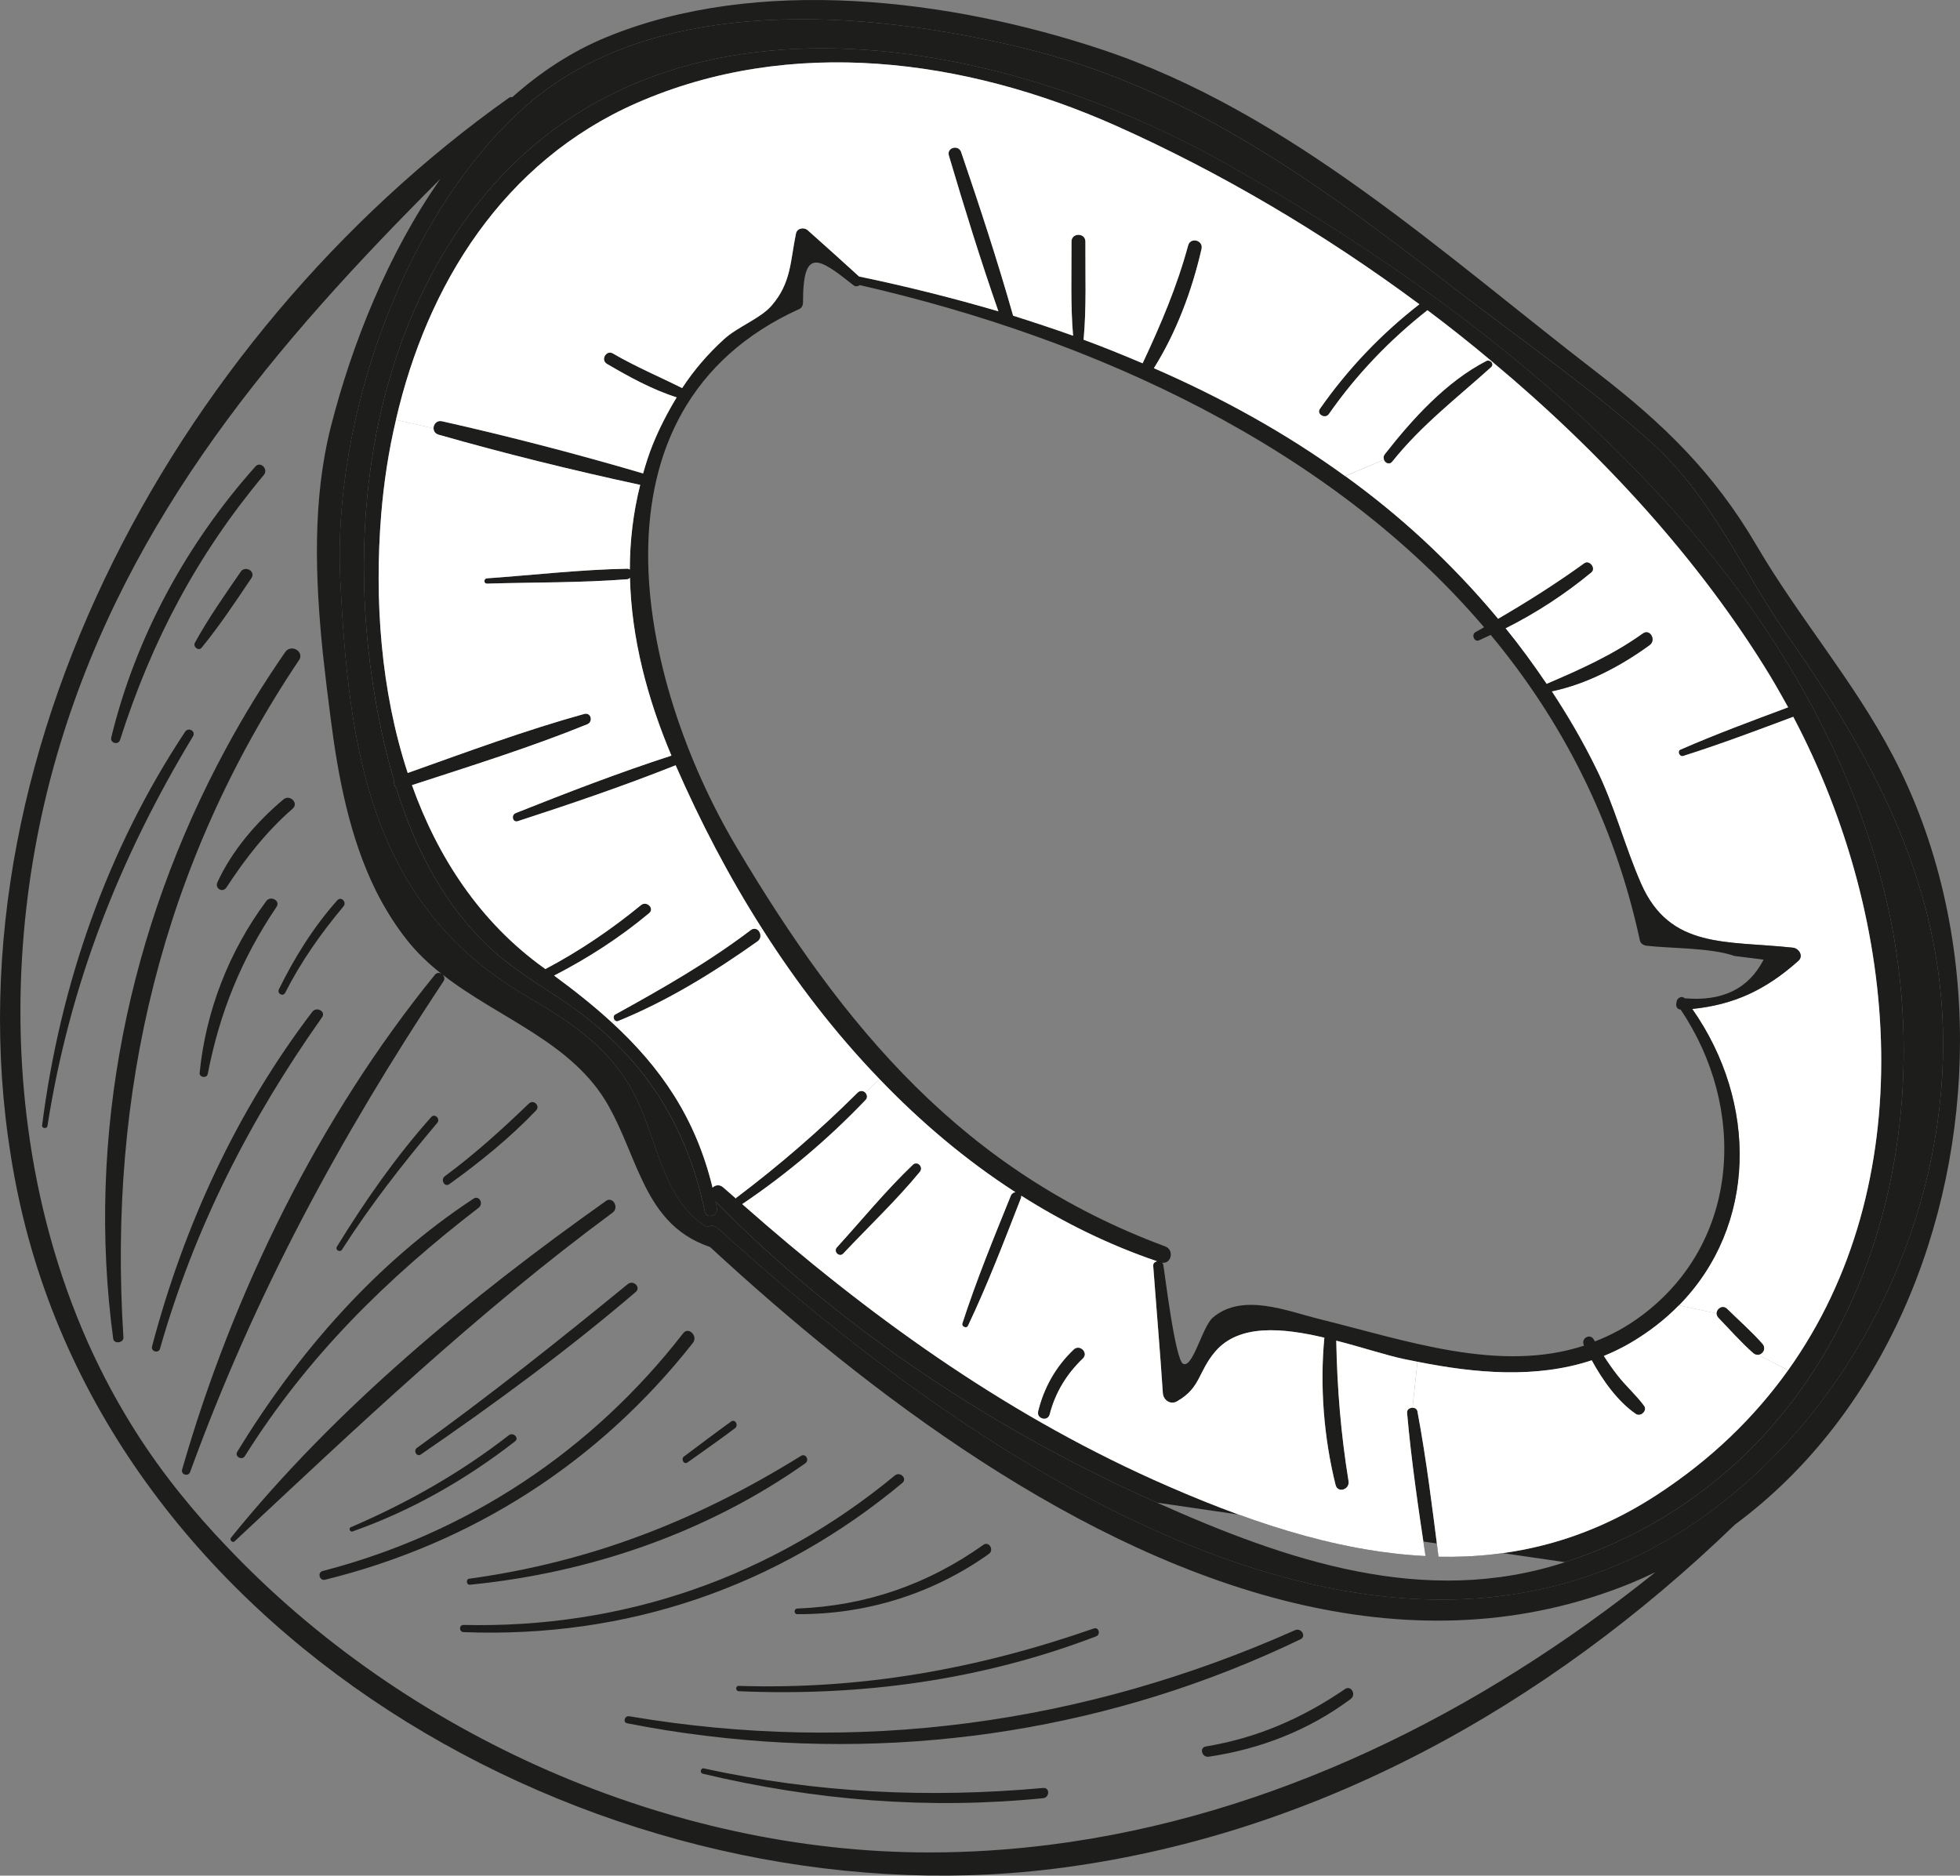<svg viewBox="0 0 28.362 27.143" height="27.143" width="28.362" xmlns="http://www.w3.org/2000/svg" id="Layer_2"><rect x="0" y="0" width="28.362" height="27.143" fill="#808080" stroke="none"/><g id="Layer_2-2"><path style="fill:#1d1e1c;" d="M22.647,22.607c4.149-1.355,5.631-5.977,4.569-9.903-1.254-4.629-5.388-8.008-9.395-10.291C14.239.371,8.953-.514,6.444,3.623c-1.307,2.153-1.437,4.963-.829,7.363.028.106.058.211.089.315-.008.036.002.074.028.097.274.884.704,1.723,1.396,2.354.381.346.839.587,1.248.892.986.733,1.571,1.683,1.823,2.889.025.114.196.063.175-.049-.005-.033-.015-.063-.02-.096,1.81,1.843,4.032,3.31,6.387,4.357,1.871.837,3.877,1.526,5.906.862M25.891,9.234c1.355,1.932,2.352,3.88,2.214,6.323-.142,2.497-1.441,4.981-3.503,6.425-4.693,3.28-10.772-1.073-14.212-4.205-.051-.049-.112-.046-.161-.018-.656-.399-.722-1.32-1.07-1.96-.366-.672-.928-1.023-1.571-1.401-2.248-1.33-2.542-3.583-2.665-6.006-.114-2.29.9-5.265,2.665-6.839C9.454-.11,12.546.147,14.791.691c2.433.588,4.317,1.986,6.259,3.486.941.725,1.932,1.414,2.82,2.202.905.803,1.34,1.884,2.021,2.855"></path><path style="fill:#1d1e1c;" d="M23.954,22.752c-.117.056-.234.109-.356.16-1.566.638-3.173.669-4.744.315-3.242-.732-6.329-3.104-8.579-5.181-.528-.178-.788-.552-.991-.987-.16-.338-.285-.712-.478-1.055-.519-.925-1.589-1.263-2.4-1.899.023.026.035.061.012.094-1.505,2.273-2.73,4.528-3.666,7.101-.022.066-.119.048-.119-.015,0-.005,0-.013.002-.018.733-2.553,1.981-5.1,3.659-7.162.028-.033.066-.031.097-.01-.184-.145-.354-.305-.499-.488-.18-.227-.33-.471-.457-.725-.377-.768-.542-1.637-.649-2.476-.041-.31-.079-.626-.114-.946-.112-1.098-.153-2.23.117-3.29.302-1.185.821-2.494,1.584-3.582C3.998,4.962,1.873,7.449.866,10.785c-.534,1.767-.707,3.684-.46,5.532.142,1.073.427,2.123.864,3.107.315.704.707,1.375,1.185,1.996.051.068.104.134.157.2.209.26.428.509.659.75,2.596,2.749,6.43,4.44,10.18,4.437.582,0,1.157-.038,1.726-.109,3.234-.407,6.232-1.905,8.777-3.946M28.105,15.557c.138-2.443-.859-4.391-2.214-6.323-.681-.972-1.116-2.052-2.021-2.855-.888-.789-1.879-1.478-2.82-2.202-1.942-1.5-3.826-2.899-6.259-3.486C12.546.147,9.454-.11,7.588,1.553c-1.764,1.574-2.779,4.548-2.664,6.839.122,2.423.417,4.676,2.664,6.005.643.379,1.205.73,1.571,1.401.349.641.415,1.561,1.071,1.961.048-.028.109-.031.16.017,3.44,3.133,9.519,7.485,14.212,4.205,2.062-1.444,3.361-3.928,3.503-6.424M27.386,10.927c.656,1.246.976,2.682.976,4.129,0,2.692-1.111,5.418-3.257,7.007-2.712,2.621-6.086,4.518-9.874,4.983-6.344.778-13.587-3.201-14.968-9.745C-1.008,11.263,2.488,4.873,7.364,1.416c.016-.01.033-.013.049-.01.406-.362.859-.661,1.36-.867C10.964-.364,13.753-.013,15.942.716c2.721.908,4.928,2.95,7.163,4.671.968.747,1.698,1.454,2.318,2.515.608,1.037,1.406,1.962,1.963,3.025"></path><path style="fill:#1d1e1c;" d="M25.876,19.828c1.914-2.682,1.65-6.465.074-9.455-.529.198-1.056.396-1.594.567-.054.015-.089-.072-.039-.092.512-.224,1.035-.417,1.559-.613-.084-.15-.168-.3-.257-.447-1.017-1.676-2.433-3.226-4.037-4.564-.303-.254-.61-.498-.926-.735-.546.43-1.027.931-1.426,1.503-.053.076-.183.003-.13-.076.405-.577.885-1.081,1.439-1.513-1.4-1.04-2.906-1.922-4.396-2.586-2.176-.968-4.695-1.307-6.933-.325-1.924.846-3.028,2.624-3.48,4.584-.107.45-.176.91-.214,1.37-.099,1.228-.008,2.548.384,3.74.844-.3,1.691-.615,2.553-.854.101-.028.134.114.043.15-.827.336-1.686.603-2.535.88.374,1.045.984,1.983,1.914,2.649.006.005.011.007.016.013.496-.262.953-.572,1.385-.926.082-.066.199.048.117.117-.424.353-.885.651-1.375.903.305.223.585.447.839.681.699.643,1.207,1.37,1.454,2.387.038-.038.102-.05.155-.002.061.053.122.107.183.16.003-.002.003-.008.005-.01.623-.471,1.206-.974,1.757-1.523.038-.036.084-.026.109,0,.028.028.039.074.003.109-.537.562-1.139,1.071-1.782,1.505,1.807,1.595,3.735,2.99,5.947,3.987,1.286.577,2.616,1.04,3.94,1.106-.104-.689-.206-1.381-.267-2.072-.005-.048.039-.074.079-.074.033,0,.064.015.071.053.13.695.216,1.401.306,2.103,1.067.023,2.127-.224,3.155-.892.785-.511,1.416-1.124,1.904-1.808M16.741,21.745c-2.354-1.047-4.577-2.514-6.387-4.358.005.033.016.064.021.097.02.112-.15.163-.176.048-.251-1.205-.836-2.156-1.823-2.888-.409-.305-.867-.547-1.248-.892-.692-.631-1.121-1.47-1.396-2.355-.025-.023-.035-.061-.028-.096-.03-.105-.061-.209-.089-.316-.608-2.4-.478-5.209.829-7.362C8.953-.514,14.239.371,17.821,2.412c4.007,2.283,8.141,5.662,9.395,10.292,1.062,3.926-.42,8.548-4.569,9.903"></path><path style="fill:#fff;" d="M25.949,10.373c1.576,2.99,1.841,6.773-.074,9.455l-.442-.223c.071,0,.13-.087.068-.158-.157-.178-.34-.338-.51-.506-.064-.061-.15-.003-.15.066l-.547-.117c1.131-1.152,1.144-2.934.193-4.289.603-.061,1.063-.275,1.536-.697.079-.071.007-.183-.082-.19-.961-.104-1.774.025-2.194-.926-.241-.549-.384-1.129-.653-1.67-.188-.384-.404-.755-.641-1.114.509-.104,1.002-.366,1.416-.668.102-.074.005-.242-.096-.168-.44.313-.9.519-1.394.73-.188-.278-.383-.547-.595-.806.443-.222.865-.499,1.241-.809.071-.058-.025-.185-.101-.13-.405.293-.819.555-1.246.804-.338-.407-.704-.791-1.094-1.152-.355-.328-.729-.633-1.121-.915l.565-.237c.017.046.076.077.117.026.422-.529.933-.918,1.431-1.368.025-.023.02-.056-.002-.076l.007-.01c1.604,1.337,3.021,2.888,4.038,4.563.089.148.172.298.256.448-.523.195-1.047.389-1.558.612-.051.021-.015.107.038.092.539-.17,1.065-.369,1.594-.567"></path><path style="fill:#1d1e1c;" d="M25.52,13.887c-.14-.018-.282-.036-.422-.053-.336-.12-.913-.107-1.269-.148-.043-.005-.089-.028-.099-.076-.371-1.721-1.131-3.186-2.159-4.422-.056.026-.114.054-.17.079-.071.028-.112-.084-.051-.119.044-.023.084-.049.125-.071-2.222-2.606-5.634-4.175-9.033-4.951-.026.018-.064.026-.094,0-.504-.399-.73-.554-.728.255,0,.033-.017.073-.05.089-3.201,1.449-2.337,5.39-.913,7.787,1.553,2.616,3.285,4.696,6.201,5.779.14.051.091.26-.043.237.007.007.015.012.017.025.018.079.171,1.391.29,1.439.143.061.275-.544.433-.674.429-.358,1.067-.091,1.54.026,1.254.31,2.601.785,3.827.384,0-.003-.003-.005-.003-.008-.046-.094.086-.175.142-.084.006.01.013.02.018.031.232-.089.455-.209.674-.372,1.439-1.072,1.523-3.012.567-4.429-.059-.005-.076-.06-.059-.109-.002-.053.074-.102.115-.056.546.049.928-.137,1.144-.559M25.942,13.714c.089.008.16.12.081.191-.473.422-.933.635-1.535.696.951,1.355.938,3.138-.194,4.289-.198.204-.429.384-.696.542-.127.074-.257.137-.389.191.061.096.127.19.198.282.12.152.267.282.384.44.051.068-.048.165-.12.117-.259-.178-.478-.481-.638-.776-.808.267-1.683.188-2.522.021-.063-.013-.127-.026-.19-.039-.265-.056-.616-.173-.984-.267.012.689.066,1.351.178,2.034.017.122-.158.178-.188.054-.171-.684-.229-1.429-.163-2.131-.61-.145-1.236-.198-1.576.199-.255.297-.209.523-.555.722-.094.056-.198-.016-.206-.117-.04-.616-.094-1.228-.139-1.844-.003-.038.025-.058.056-.066-.702-.239-1.356-.562-1.966-.948,0,.013,0,.023-.005.036-.241.62-.48,1.245-.765,1.845-.021.046-.097.013-.082-.033.204-.628.455-1.24.702-1.851.013-.03.041-.045.066-.048-.717-.463-1.373-1.017-1.965-1.635-.638-.661-1.205-1.398-1.701-2.179-.483-.757-.898-1.553-1.251-2.364-.747.297-1.518.559-2.283.808-.076.026-.102-.089-.031-.117.74-.294,1.493-.584,2.253-.831-.348-.824-.58-1.696-.6-2.573-.01.008-.02.018-.035.02-.677.054-1.358.044-2.034.064-.051,0-.049-.074,0-.076.676-.048,1.355-.127,2.034-.14.015,0,.022.008.033.013,0-.41.048-.821.15-1.226-.977-.211-1.958-.452-2.919-.727-.049-.015-.071-.051-.071-.091,0-.059.048-.12.124-.102.974.219,1.95.473,2.909.755.038-.135.081-.272.135-.407.096-.241.216-.473.35-.694-.353-.112-.694-.3-1.009-.485-.097-.059-.008-.206.086-.151.326.191.667.333,1.002.501.17-.259.374-.495.605-.706.199-.181.524-.298.687-.484.29-.333.272-.645.356-1.047.017-.079.117-.094.17-.046.249.221.496.443.743.669.673.14,1.347.307,2.016.503-.26-.742-.494-1.5-.717-2.255-.033-.114.139-.16.178-.048.267.783.526,1.571.752,2.367.29.091.58.188.867.29-.038-.45-.02-.913-.023-1.363,0-.13.201-.13.201,0-.002.47.018.951-.025,1.421.287.104.572.221.854.341.262-.559.496-1.106.658-1.706.036-.125.224-.074.194.053-.138.598-.361,1.2-.689,1.724.976.425,1.909.938,2.766,1.561.391.282.765.587,1.121.915.389.361.755.745,1.093,1.152.427-.249.842-.511,1.246-.803.076-.056.173.071.102.129-.376.311-.798.588-1.241.809.211.259.407.529.595.806.493-.211.954-.417,1.393-.73.102-.074.199.094.097.168-.415.302-.908.564-1.416.669.236.358.452.729.64,1.113.27.542.412,1.121.654,1.671.419.95,1.233.821,2.194.925"></path><path style="fill:#fff;" d="M25.433,19.604l.442.224c-.488.684-1.118,1.296-1.904,1.807-1.027.669-2.087.916-3.155.893-.089-.702-.175-1.409-.305-2.103-.008-.038-.038-.053-.071-.053l.071-.666c.839.167,1.714.246,2.522-.021.16.295.379.598.638.776.071.048.17-.048.12-.117-.117-.158-.265-.287-.384-.44-.071-.092-.138-.186-.199-.282.133-.054.262-.117.389-.191.267-.158.499-.338.697-.541l.547.116c0,.021.007.041.025.062.165.17.326.353.504.511.02.017.043.025.063.025"></path><path style="fill:#1d1e1c;" d="M25.502,19.447c.061.071.003.158-.069.158-.02,0-.043-.008-.063-.026-.178-.157-.338-.34-.503-.511-.018-.02-.026-.041-.026-.061,0-.069.087-.127.15-.066.17.168.354.328.511.506"></path><path style="fill:#1d1e1c;" d="M21.574,5.235c.023.02.028.053.003.076-.499.45-1.01.839-1.432,1.368-.04.051-.099.02-.117-.025-.01-.026-.01-.054.01-.079.4-.511.888-1.05,1.47-1.35.025-.013.051-.005.066.01"></path><path style="fill:#fff;" d="M21.581,5.224l-.008.01c-.015-.015-.04-.023-.066-.01-.582.3-1.07.839-1.469,1.35-.02.025-.02.054-.01.079l-.565.236c-.857-.623-1.79-1.136-2.766-1.561.328-.523.552-1.126.689-1.724.031-.127-.158-.178-.193-.053-.163.6-.397,1.147-.659,1.706-.282-.119-.567-.236-.854-.341.043-.47.023-.951.026-1.421,0-.129-.201-.129-.201,0,.002.45-.016.913.023,1.363-.288-.102-.578-.198-.868-.29-.226-.796-.485-1.584-.752-2.367-.038-.112-.211-.066-.178.048.224.756.458,1.513.717,2.256-.669-.196-1.342-.364-2.016-.504-.247-.226-.494-.447-.743-.669-.053-.048-.152-.033-.17.046-.084.402-.066.715-.356,1.048-.163.185-.488.302-.686.483-.232.211-.435.447-.605.707-.336-.168-.677-.311-1.002-.501-.094-.056-.183.091-.087.15.316.185.656.373,1.01.485-.135.222-.254.453-.351.694-.054.135-.097.272-.135.407-.958-.282-1.935-.536-2.908-.755-.077-.018-.125.043-.125.102l-.544-.122c.452-1.96,1.556-3.738,3.48-4.584,2.238-.982,4.757-.643,6.934.325,1.49.664,2.995,1.546,4.396,2.586-.555.432-1.035.935-1.439,1.513-.054.078.076.152.129.076.399-.572.88-1.073,1.427-1.503.315.237.623.481.925.735"></path><path style="fill:#fff;" d="M13.308,16.958c.056-.069-.033-.163-.099-.1-.389.372-.735.796-1.096,1.193-.056.058.031.145.087.089.368-.392.768-.768,1.108-1.182M15.668,19.658c.083-.082-.044-.209-.13-.127-.257.244-.43.549-.514.894-.025.105.135.148.163.044.081-.316.244-.585.481-.811M20.511,19.706l-.071.666c-.041,0-.084.026-.079.074.061.691.163,1.383.267,2.072-1.325-.066-2.654-.529-3.941-1.106-2.212-.997-4.139-2.392-5.947-3.987.644-.434,1.246-.943,1.783-1.505.035-.035.025-.081-.003-.109l.209-.193c.592.617,1.248,1.172,1.965,1.635-.026.002-.053.017-.066.048-.247.61-.499,1.223-.702,1.851-.015.045.061.079.081.033.285-.6.524-1.226.766-1.846.005-.013.005-.023.005-.036.61.387,1.263.71,1.965.949-.03.007-.058.028-.056.066.046.615.099,1.228.14,1.843.008.102.112.173.206.117.346-.198.3-.425.554-.722.341-.397.966-.343,1.577-.198-.067.701-.008,1.446.162,2.13.031.125.206.069.188-.053-.111-.684-.165-1.345-.178-2.034.369.094.72.211.984.267.064.013.127.025.191.038"></path><path style="fill:#1d1e1c;" d="M19.463,24.443c.089-.061.165.081.084.142-.605.453-1.314.728-2.059.837-.094.013-.138-.13-.041-.148.742-.122,1.398-.409,2.016-.831"></path><path style="fill:#1d1e1c;" d="M18.772,23.583c.074,0,.125.102.046.14-2.69,1.294-5.655,1.757-8.591,1.398-.384-.046-.768-.107-1.152-.183-.066-.013-.036-.112.028-.102,3.31.562,6.575.117,9.636-1.245.01-.005.023-.008.033-.008"></path><path style="fill:#1d1e1c;" d="M15.828,23.566c.074-.025.102.089.033.114-1.66.636-3.402.87-5.171.794-.049-.003-.049-.079,0-.077,1.779.056,3.462-.246,5.138-.831"></path><path style="fill:#1d1e1c;" d="M15.538,19.531c.086-.081.214.046.13.127-.237.226-.4.496-.481.811-.028.104-.188.061-.163-.043.084-.346.257-.651.514-.895"></path><path style="fill:#1d1e1c;" d="M15.096,25.874c.097-.008.094.137,0,.148-1.663.167-3.302.033-4.927-.354-.046-.013-.031-.079.01-.079.002,0,.008.003.01.003,1.63.356,3.249.432,4.907.282"></path><path style="fill:#1d1e1c;" d="M14.231,22.355c.081-.056.157.076.079.132-.816.58-1.775.877-2.772.872-.053,0-.053-.079,0-.081.997-.041,1.882-.348,2.693-.923"></path><path style="fill:#1d1e1c;" d="M13.209,16.859c.066-.064.155.03.099.099-.341.414-.74.791-1.108,1.182-.056.056-.143-.03-.087-.089.361-.396.707-.821,1.096-1.192"></path><path style="fill:#1d1e1c;" d="M12.95,21.351c.076-.061.183.046.107.109-1.813,1.511-3.992,2.25-6.349,2.159-.068-.003-.068-.107,0-.104,2.311.053,4.46-.692,6.242-2.164"></path><path style="fill:#fff;" d="M12.729,15.618l-.208.193c-.026-.025-.072-.035-.11,0-.551.549-1.134,1.053-1.757,1.523-.002.003-.002.008-.005.01-.061-.053-.122-.106-.183-.16-.053-.048-.117-.036-.155.003-.246-1.017-.755-1.744-1.454-2.388l.038-.04c.01.015.028.022.048.015.72-.293,1.389-.707,2.019-1.154.053-.038.048-.107.015-.148l.051-.033c.496.781,1.063,1.518,1.701,2.179"></path><path style="fill:#1d1e1c;" d="M11.59,21.069c.069-.043.127.061.063.107-1.428,1.007-3.122,1.586-4.853,1.757-.051.005-.061-.079-.013-.087,1.76-.241,3.3-.844,4.803-1.777"></path><path style="fill:#fff;" d="M11.028,13.439l-.051.033c-.025-.03-.068-.043-.109-.013-.621.471-1.281.847-1.963,1.223-.03.015-.028.056-.01.076l-.038.041c-.254-.234-.534-.457-.839-.681.49-.252.951-.549,1.375-.903.082-.068-.035-.183-.117-.117-.432.354-.889.664-1.385.926-.005-.005-.01-.008-.016-.013-.93-.666-1.54-1.604-1.914-2.649.849-.277,1.708-.544,2.535-.88.091-.035.058-.178-.043-.15-.862.239-1.709.554-2.553.854-.392-1.192-.483-2.512-.384-3.74.038-.46.107-.92.214-1.37l.544.122c0,.041.023.076.071.092.961.274,1.942.516,2.919.727-.102.404-.15.816-.15,1.225-.011-.005-.018-.012-.033-.012-.679.012-1.358.091-2.034.139-.049.003-.051.077,0,.077.676-.021,1.357-.011,2.034-.064.015-.003.025-.013.035-.02.021.877.252,1.749.6,2.573-.76.246-1.512.536-2.252.831-.072.028-.046.142.03.117.765-.249,1.536-.511,2.283-.809.354.811.768,1.607,1.251,2.365"></path><path style="fill:#1d1e1c;" d="M10.977,13.472c.033.041.038.109-.015.148-.631.447-1.299.861-2.019,1.154-.02.007-.038,0-.048-.015-.018-.021-.021-.062.01-.077.681-.376,1.342-.752,1.963-1.223.04-.03.084-.017.109.013"></path><path style="fill:#1d1e1c;" d="M10.58,20.571c.058-.041.112.053.056.097-.224.17-.458.33-.687.495-.053.038-.101-.048-.051-.086.227-.17.453-.341.682-.506"></path><path style="fill:#1d1e1c;" d="M9.886,19.294c.076-.102.219.041.14.14-1.363,1.731-3.186,2.898-5.322,3.427-.081.02-.116-.107-.033-.127,2.093-.544,3.89-1.734,5.215-3.44"></path><path style="fill:#1d1e1c;" d="M9.085,18.582c.081-.064.193.046.115.114-.987.844-2.04,1.617-3.11,2.352-.061.041-.114-.056-.056-.096,1.048-.753,2.052-1.554,3.051-2.37"></path><path style="fill:#1d1e1c;" d="M8.819,17.362c.076,0,.127.127.046.186-1.968,1.454-3.684,3.089-5.467,4.754-.017.018-.038.013-.053-.003-.01-.012-.015-.033,0-.05,1.515-1.874,3.46-3.479,5.423-4.869.018-.013.033-.018.051-.018"></path><path style="fill:#1d1e1c;" d="M7.654,15.969c.069-.064.168.036.102.102-.379.396-.809.745-1.254,1.065-.068.051-.132-.064-.066-.114.435-.321.829-.679,1.218-1.053"></path><path style="fill:#1d1e1c;" d="M7.364,20.769c.063-.048.153.041.089.089-.712.554-1.5,1.004-2.352,1.304-.035.013-.061-.048-.025-.061.821-.353,1.581-.783,2.288-1.332"></path><path style="fill:#1d1e1c;" d="M6.851,17.347c.084-.056.15.074.076.13-1.337,1.029-2.481,2.156-3.384,3.595-.043.068-.152.005-.109-.064.87-1.429,2.011-2.738,3.417-3.661"></path><path style="fill:#1d1e1c;" d="M6.24,16.165c.053-.058.137.028.086.086-.495.588-.963,1.185-1.378,1.834-.03.045-.101.002-.073-.044.404-.658.851-1.299,1.365-1.876"></path><path style="fill:#1d1e1c;" d="M4.923,13.007c.048,0,.086.064.048.109-.328.392-.615.799-.846,1.254-.011.018-.026.025-.041.025-.033,0-.069-.035-.048-.079.226-.46.503-.905.846-1.289.013-.012.028-.02.041-.02"></path><path style="fill:#1d1e1c;" d="M4.519,14.642c.061-.081.203-.005.14.081-1.048,1.485-1.843,3.041-2.344,4.795-.021.072-.133.041-.115-.033,0-.005.003-.007.003-.012.462-1.742,1.22-3.392,2.316-4.831"></path><path style="fill:#1d1e1c;" d="M4.346,9.493c0,.02-.005.041-.02.061-1.986,2.964-2.766,6.257-2.54,9.799v.005c0,.078-.138.094-.148.015-.396-2.937.227-5.949,1.633-8.543.259-.48.546-.945.856-1.393.069-.102.219-.041.219.056"></path><path style="fill:#1d1e1c;" d="M4.102,11.568c.092-.076.226.053.132.135-.386.338-.679.714-.958,1.141-.056.082-.171.011-.13-.076.211-.46.57-.877.956-1.2"></path><path style="fill:#1d1e1c;" d="M3.853,13.04c.063-.086.211-.005.147.086-.508.753-.821,1.526-.994,2.416-.012.066-.124.051-.117-.015.087-.895.427-1.765.964-2.487"></path><path style="fill:#1d1e1c;" d="M3.695,6.752c.074-.084.193.038.122.122-.966,1.157-1.622,2.4-2.08,3.834-.025.079-.147.046-.127-.036.354-1.456,1.088-2.801,2.085-3.92"></path><path style="fill:#1d1e1c;" d="M3.484,8.273c.064-.094.219-.005.155.091-.229.341-.462.692-.722,1.01-.046.053-.13-.018-.096-.074.195-.356.434-.694.663-1.027"></path><path style="fill:#1d1e1c;" d="M2.679,10.589c.048-.071.158-.008.114.066-1.067,1.767-1.787,3.598-2.107,5.642-.008.04-.077.033-.077-.005v-.005c.26-2.032.936-3.987,2.07-5.698"></path></g></svg>